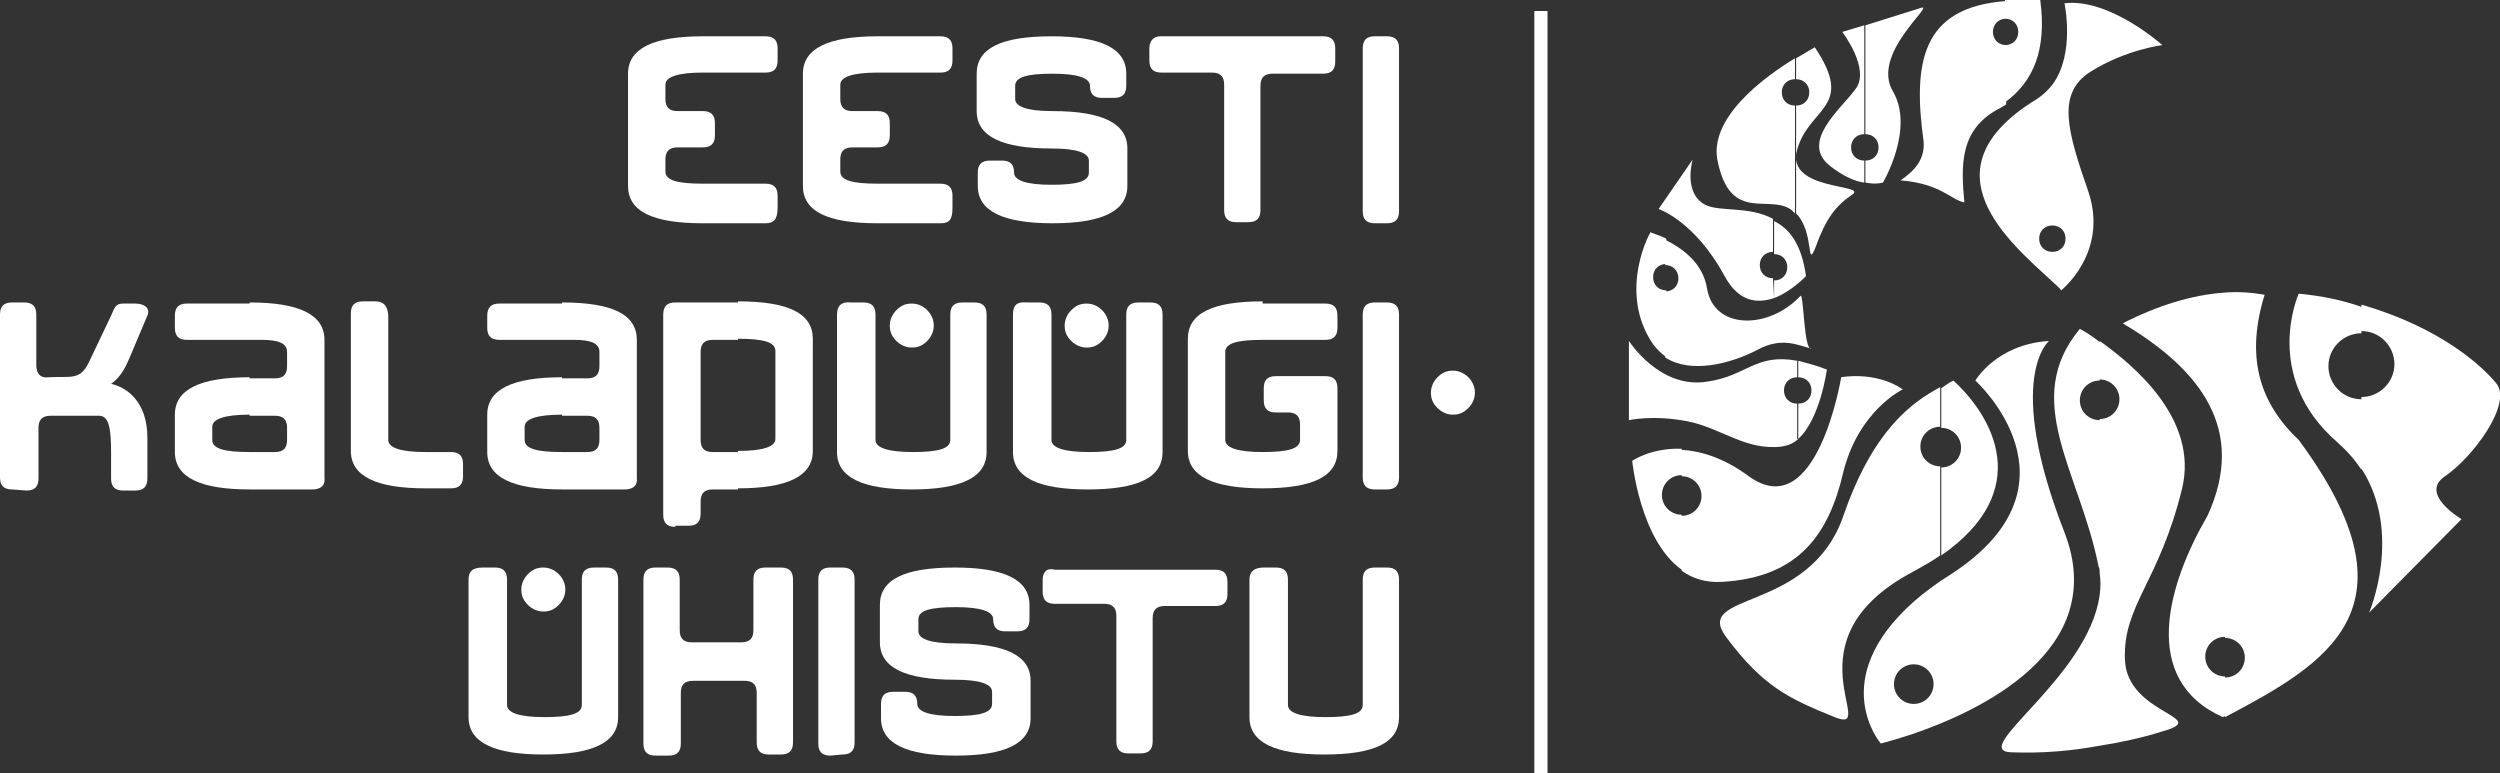 <?xml version="1.0" encoding="utf-8"?>
<!-- Generator: Adobe Illustrator 22.1.0, SVG Export Plug-In . SVG Version: 6.00 Build 0)  -->
<svg version="1.1" id="Layer_1" xmlns="http://www.w3.org/2000/svg" xmlns:xlink="http://www.w3.org/1999/xlink" x="0px" y="0px"
	 viewBox="0 0 227.3 70.3" style="enable-background:new 0 0 227.3 70.3;" xml:space="preserve">
<rect x="0" y="0" width="227.3" height="70.3" fill="#333333" stroke="none"/>
<style type="text/css">
	.st0{fill:#FFFFFF;}
</style>
<g>
	<g>
		<path class="st0" d="M214.7,42.6c3.8,5.9,0.7,13.1,0.7,13.1l8.4-8.5c0,0-3.9-2.3-1.5-3.9c2.5-1.7,6.1-6.5,4.7-8.4
			c-1.2-1.5-5-5.1-12.3-7.2v2.4c1.7,0,3,1.4,3,3c0,1.7-1.4,3-3,3L214.7,42.6L214.7,42.6z M209,26.7c0,0-3.4,7.5,3.5,13.5
			c0.9,0.8,1.6,1.6,2.2,2.5v-6.4c-1.7,0-3-1.4-3-3c0-1.7,1.4-3,3-3v-2.4C213,27.3,211.1,26.9,209,26.7z"/>
		<path class="st0" d="M205.9,26.8c-1.7,5.5-0.6,9.7,3.1,13.2c11.3,15.3,2.6,20.3-6.7,25.2v-3.6l0,0c1,0,1.8-0.8,1.8-1.8
			s-0.8-1.8-1.8-1.8l0,0V26.6C203.5,26.5,204.8,26.6,205.9,26.8z M202.3,65.1l-0.2,0.1c-7.6-3.4-5-12.1-1.4-18.3
			c3.6-7.8-0.6-13.3-7.7-17.5c3.1-1.6,6.3-2.6,9.3-2.8v31.3c-1,0-1.8,0.8-1.8,1.8s0.8,1.8,1.8,1.8L202.3,65.1L202.3,65.1z"/>
		<path class="st0" d="M190.9,31c3.1,2.2,9,7.1,7.5,13.4C196.3,53,193,55,193.2,60s8,5.2,3.4,6.5c-1.9,0.6-3.8,1-5.7,1.3V54.1
			c0.1-0.7,0.1-1.3,0-2v-14c1,0,1.8-0.8,1.8-1.8s-0.8-1.8-1.8-1.8V31z M189.1,29.9c0,0,0.8,0.4,1.8,1.2v3.5c-1,0-1.8,0.8-1.8,1.8
			s0.8,1.8,1.8,1.8V52c0-0.2,0-0.3-0.1-0.5C189.1,42.9,183.7,36.4,189.1,29.9L189.1,29.9z M190.9,67.8c-2.7,0.5-5.3,0.7-8,0.6
			c-4.1-0.1,7-6.8,8-14.3V67.8z"/>
		<path class="st0" d="M186.3,31c0,0-4.1,3.3,1.4,17.4c4.2,10.8-7.9,16.3-13.7,18.3V64c1,0,1.8-0.8,1.8-1.8s-0.8-1.8-1.8-1.8v-5.7
			c0.9-0.8,2.1-1.7,3.4-2.5c12.6-8.2,2.2-17.6,2.2-17.6S181.5,31.3,186.3,31z M174,66.7c-1.8,0.6-3,0.9-3,0.9s-5-5.8,3-12.9v5.7
			c-1,0-1.8,0.8-1.8,1.8S173,64,174,64V66.7z"/>
		<path class="st0" d="M177.6,34.6c3.6,3.3,7.4,10-1.1,15.9v-8l0,0c1,0,1.8-0.8,1.8-1.8s-0.8-1.8-1.8-1.8l0,0v-3.6
			C176.9,35,177.2,34.8,177.6,34.6z M176.4,50.5c-0.7,0.5-1.6,1-2.5,1.5c-11.7,6.2-2.9,14.9-7.1,13.2c-4.2-1.7-6.5-2.8-9.8-7.2
			c-3.3-4.3,7.5-2.1,10.6-11.1c2.7-7.8,6.2-10.3,8.8-11.7v3.6c-1,0-1.8,0.8-1.8,1.8s0.8,1.8,1.8,1.8V50.5z"/>
		<path class="st0" d="M173,35.4c0,0-4,1.9-5.4,7.5c-1.3,5.6-4,9.6-11,10c-1.5,0.1-2.7-0.3-3.7-1v-5l0,0c1,0,1.8-0.8,1.8-1.8
			s-0.8-1.8-1.8-1.8l0,0v-2.4c1.7,0.1,3.8,0.7,6.1,2.4c6.2,4.5,8.4-9,8.4-9S170.5,33.7,173,35.4z M152.9,51.8
			c-3.8-2.7-4.5-9.9-4.5-9.9s1.7-1.2,4.5-1.1v2.4c-1,0-1.8,0.8-1.8,1.8s0.8,1.8,1.8,1.8V51.8z"/>
		<path class="st0" d="M166.1,33.6c0,0-0.6,4.5-2.6,6.3v-3.2c0.7,0,1.2-0.5,1.2-1.2s-0.5-1.2-1.2-1.2v-1.5
			C164.2,33,165.1,33.2,166.1,33.6z M163.5,39.9c-0.4,0.4-0.9,0.6-1.5,0.7c-3.3,0.4-5.5-1.7-8.6-2.3s-5.3-0.1-5.3-0.1V31
			c0,0,2.8,4.4,7.1,3.7c3.6-0.5,4.4-2.6,8.2-1.9v1.5c-0.7,0-1.2,0.5-1.2,1.2s0.5,1.2,1.2,1.2v3.2H163.5z"/>
		<path class="st0" d="M164.7,31.7c-1.2-0.3-2.7-1.1-4.9,0.1c-2.5,1.3-6.1,2.2-8.4,0.7v-6c0.7,0,1.2-0.5,1.2-1.2s-0.5-1.2-1.2-1.2
			v-2.3c1.4,0.7,3.4,2,3.8,4.4c0.6,3.8,5.6,3.8,8.5,0.7C164,26.6,164,32,164.7,31.7z M151.4,32.4c-0.4-0.3-0.8-0.7-1.1-1.1
			c-3.3-4.8-0.2-10.4-0.2-10.2c0,0.1,0.6,0.2,1.4,0.6V24c-0.7,0-1.2,0.5-1.2,1.2s0.5,1.2,1.2,1.2L151.4,32.4L151.4,32.4z"/>
		<path class="st0" d="M164.2,25.1c0,0-1.3,1.4-2.9,2v-1.6l0,0c0.7,0,1.2-0.5,1.2-1.2s-0.5-1.2-1.2-1.2l0,0v-3
			C162.7,20.8,163.8,22.2,164.2,25.1z M161.3,27.1c-1.5,0.5-3.2,0.4-4.5-2c-2.7-5-6-6.1-6-6.1l3.1-4.5c0,0-0.9,3,1.1,4.1
			c1.3,0.7,4,0.1,6.2,1.3v3c-0.7,0-1.2,0.5-1.2,1.2s0.5,1.2,1.2,1.2L161.3,27.1L161.3,27.1z"/>
		<path class="st0" d="M165,4.3c0,0-0.7,0.4-1.7,1v1.9c0.7,0,1.2,0.5,1.2,1.2s-0.5,1.2-1.2,1.2v9.8c1.7,1.7,0.9,5.3,1.8,3
			c0.9-2.5,1.8-3.7,3.3-4.7s-6.1-0.3-5-4.1C164.5,9.7,168.7,9.8,165,4.3z M163.2,5.3c-2.8,1.7-8,5.5-7,9.5c1.2,5.5,4.7,2.8,6.7,4.3
			c0.1,0.1,0.2,0.2,0.3,0.3V9.6c-0.7,0-1.2-0.5-1.2-1.2s0.5-1.2,1.2-1.2V5.3z"/>
		<path class="st0" d="M169.6,16.6c1,0.2,1.6,0,1.6,0s2.9-4.9,0.9-8.3s3.8-7.9,2.6-7.6l-5.1,1.6v9.9c0.7,0,1.2,0.5,1.2,1.2
			s-0.5,1.2-1.2,1.2V16.6z M167.5,2.9c0,0,2.6,3.4,1.2,5.2c-1.3,1.8-5.1,4.8-2.3,7c1.3,1,2.3,1.4,3.1,1.5v-2c-0.7,0-1.2-0.5-1.2-1.2
			s0.5-1.2,1.2-1.2V2.3L167.5,2.9z"/>
		<path class="st0" d="M185.5,0c-1.2-0.1-2.2-0.1-3.2,0v1.7l0,0c0.7,0,1.2,0.5,1.2,1.2s-0.5,1.2-1.2,1.2l0,0v5.2
			C184.9,7.4,186.1,4.5,185.5,0z M182.3,0.1c-7.6,0.6-8.4,5.6-7.4,12.8c0.1,1.6-0.8,2.6-2.1,3.5c3.7,0.3,4.6,1.8,5.8,2
			c-0.3-3.3-0.5-6.7,3.3-8.6c0.2-0.1,0.3-0.2,0.5-0.3V4.1c-0.7,0-1.2-0.5-1.2-1.2s0.5-1.2,1.2-1.2V0.1H182.3z"/>
		<path class="st0" d="M187.7,0.3c0,0,1,4.6-1.1,7.4v12.8c0.7,0,1.2,0.5,1.2,1.2s-0.5,1.2-1.2,1.2v2.7c0.3,0.3,0.6,0.5,0.8,0.8
			c0,0,4.3-3.4,2.5-8.9c-1.9-5.5-3-9,0.2-11s6.5-2.4,6.5-2.4S191.8-0.2,187.7,0.3z M186.6,7.7c-0.4,0.5-0.8,0.9-1.4,1.3
			c-10.5,6.4-2.5,13,1.4,16.6v-2.7c-0.7,0-1.2-0.5-1.2-1.2s0.5-1.2,1.2-1.2V7.7z"/>
	</g>
	<rect x="139.5" y="1" class="st0" width="1.2" height="69.3"/>
	<g>
		<path class="st0" d="M113.6,52.7v12.5c0,2.3,2.3,3.4,6.8,3.4c4.6,0,6.8-1.1,6.8-3.4V52.7c0-0.8-0.4-1.1-1.1-1.1H125
			c-0.8,0-1.1,0.4-1.1,1.1v11.4c0,0.8-1.1,1.1-3.4,1.1s-3.4-0.4-3.4-1.1V52.7c0-0.8-0.4-1.1-1.1-1.1h-1.1
			C114,51.6,113.6,52,113.6,52.7z"/>
		<path class="st0" d="M94.8,52.7v1.1c0,0.8,0.4,1.1,1.1,1.1h4.5c0.8,0,1.1,0.4,1.1,1.1v11.4c0,0.8,0.4,1.1,1.1,1.1h1.1
			c0.8,0,1.1-0.4,1.1-1.1V56.2c0-0.8,0.4-1.1,1.1-1.1h4.6c0.8,0,1.1-0.4,1.1-1.1v-1.1c0-0.8-0.4-1.1-1.1-1.1H95.9
			C95.2,51.6,94.8,52,94.8,52.7z"/>
		<path class="st0" d="M80.1,65.3c0,2.3,2.3,3.4,6.8,3.4s6.8-1.1,6.8-3.4v-3.4c0-2.3-2.3-3.4-6.8-3.4c-2.3,0-3.4-0.4-3.4-1.1v-1.1
			c0-0.8,1.1-1.1,3.4-1.1s3.4,0.4,3.4,1.1c0,0.8,0.4,1.1,1.1,1.1h1.1c0.8,0,1.1-0.4,1.1-1.1V55c0-2.3-2.3-3.4-6.8-3.4
			c-4.6,0-6.8,1.1-6.8,3.4v3.4c0,2.3,2.3,3.4,6.8,3.4c2.3,0,3.4,0.4,3.4,1.1V64c0,0.8-1.1,1.1-3.4,1.1s-3.4-0.4-3.4-1.1
			c0-0.8-0.4-1.1-1.1-1.1h-1.1c-0.8,0-1.1,0.4-1.1,1.1V65.3z"/>
		<path class="st0" d="M75.5,68.7c-0.8,0-1.1-0.4-1.1-1.1V52.7c0-0.8,0.4-1.1,1.1-1.1h1.1c0.8,0,1.1,0.4,1.1,1.1v14.8
			c0,0.8-0.4,1.1-1.1,1.1L75.5,68.7L75.5,68.7z"/>
		<path class="st0" d="M59.6,68.7c-0.8,0-1.1-0.4-1.1-1.1V52.7c0-0.8,0.4-1.1,1.1-1.1h1.1c0.8,0,1.1,0.4,1.1,1.1v4.6
			c0,0.8,0.4,1.1,1.1,1.1h4.5c0.8,0,1.1-0.4,1.1-1.1v-4.6c0-0.8,0.4-1.1,1.1-1.1H71c0.8,0,1.1,0.4,1.1,1.1v14.8
			c0,0.8-0.4,1.1-1.1,1.1h-1.1c-0.8,0-1.1-0.4-1.1-1.1V63c0-0.8-0.4-1.1-1.1-1.1H63c-0.8,0-1.1,0.4-1.1,1.1v4.6
			c0,0.8-0.4,1.1-1.1,1.1H59.6z"/>
		<path class="st0" d="M42.6,52.7v12.5c0,2.3,2.3,3.4,6.8,3.4s6.8-1.1,6.8-3.4V52.7c0-0.8-0.4-1.1-1.1-1.1H54
			c-0.8,0-1.1,0.4-1.1,1.1v11.4c0,0.8-1.1,1.1-3.4,1.1c-2.3,0-3.4-0.4-3.4-1.1V52.7c0-0.8-0.4-1.1-1.1-1.1h-1.1
			C42.9,51.6,42.6,52,42.6,52.7z"/>
		<path class="st0" d="M125,44.5c-0.8,0-1.1-0.4-1.1-1.1V28.6c0-0.8,0.4-1.1,1.1-1.1h1.1c0.8,0,1.1,0.4,1.1,1.1v14.8
			c0,0.8-0.4,1.1-1.1,1.1H125z"/>
		<path class="st0" d="M114.8,27.4c-4.6,0-6.8,1.1-6.8,3.4V41c0,2.3,2.3,3.4,6.8,3.4c4.6,0,6.8-1.1,6.8-3.4v-5.7
			c0-0.8-0.4-1.1-1.1-1.1H116c-0.8,0-1.1,0.4-1.1,1.1v1.1c0,0.8,0.4,1.1,1.1,1.1h1.1c0.8,0,1.1,0.4,1.1,1.1V40
			c0,0.8-1.1,1.1-3.4,1.1s-3.4-0.4-3.4-1.1v-8c0-0.8,1.1-1.1,3.4-1.1h5.7c0.8,0,1.1-0.4,1.1-1.1v-1.1c0-0.8-0.4-1.1-1.1-1.1h-5.7
			V27.4z"/>
		<path class="st0" d="M92.1,28.6v12.5c0,2.3,2.3,3.4,6.8,3.4c4.6,0,6.8-1.1,6.8-3.4V28.6c0-0.8-0.4-1.1-1.1-1.1h-1.1
			c-0.8,0-1.1,0.4-1.1,1.1V40c0,0.8-1.1,1.1-3.4,1.1s-3.4-0.4-3.4-1.1V28.6c0-0.8-0.4-1.1-1.1-1.1h-1.1
			C92.4,27.4,92.1,27.8,92.1,28.6z"/>
		<path class="st0" d="M76.1,28.6v12.5c0,2.3,2.3,3.4,6.8,3.4s6.8-1.1,6.8-3.4V28.6c0-0.8-0.4-1.1-1.1-1.1h-1.1
			c-0.8,0-1.1,0.4-1.1,1.1V40c0,0.8-1.1,1.1-3.4,1.1s-3.4-0.4-3.4-1.1V28.6c0-0.8-0.4-1.1-1.1-1.1h-1.1
			C76.5,27.4,76.1,27.8,76.1,28.6z"/>
		<path class="st0" d="M67.1,27.4L67.1,27.4c4.6,0,6.8,1.1,6.8,3.4V41c0,2.3-2.3,3.4-6.8,3.4l0,0V41l0,0c2.3,0,3.4-0.4,3.4-1.1v-8
			c0-0.8-1.1-1.1-3.4-1.1l0,0V27.4z M61.4,47.9c-0.8,0-1.1-0.4-1.1-1.1V28.6c0-0.8,0.4-1.1,1.1-1.1h5.7v3.4h-2.3
			c-0.8,0-1.1,0.4-1.1,1.1v8c0,0.8,0.4,1.1,1.1,1.1h2.3v3.4h-2.3c-0.8,0-1.1,0.4-1.1,1.1v1.1c0,0.8-0.4,1.1-1.1,1.1h-1.2V47.9z"/>
		<path class="st0" d="M56.8,44.5h-5.7l0,0v-3.4l0,0h2.3c0.8,0,1.1-0.4,1.1-1.1v-1.1c0-0.8-0.4-1.1-1.1-1.1h-2.3l0,0v-3.4l0,0h2.3
			c0.8,0,1.1-0.4,1.1-1.1V32c0-0.8-0.8-1.1-2.3-1.1h-1.1v-3.4l0,0c4.6,0,6.8,1.1,6.8,3.4v12.5C58,44.1,57.6,44.5,56.8,44.5z
			 M51.1,44.5c-4.5,0-6.8-1.1-6.8-3.4v-3.4c0-2.3,2.3-3.4,6.8-3.4v3.4c-2.3,0-3.4,0.4-3.4,1.1V40c0,0.8,1.1,1.1,3.4,1.1V44.5
			L51.1,44.5z M51.1,30.9h-5.7c-0.8,0-1.1-0.4-1.1-1.1v-1.1c0-0.8,0.4-1.1,1.1-1.1h5.7V30.9z"/>
		<path class="st0" d="M34.1,27.4H33c-0.8,0-1.1,0.4-1.1,1.1V41c0,2.3,2.3,3.4,6.8,3.4H41c0.8,0,1.1-0.4,1.1-1.1v-1.1
			c0-0.8-0.4-1.1-1.1-1.1h-2.3c-2.3,0-3.4-0.4-3.4-1.1V28.6C35.2,27.8,34.9,27.4,34.1,27.4z"/>
		<path class="st0" d="M28.4,44.5h-5.7l0,0v-3.4l0,0H25c0.8,0,1.1-0.4,1.1-1.1v-1.1c0-0.8-0.4-1.1-1.1-1.1h-2.3l0,0v-3.4l0,0H25
			c0.8,0,1.1-0.4,1.1-1.1V32c0-0.8-0.8-1.1-2.3-1.1h-1.1v-3.4l0,0c4.5,0,6.8,1.1,6.8,3.4v12.5C29.6,44.1,29.2,44.5,28.4,44.5z
			 M22.7,44.5c-4.5,0-6.8-1.1-6.8-3.4v-3.4c0-2.3,2.3-3.4,6.8-3.4v3.4c-2.3,0-3.4,0.4-3.4,1.1V40c0,0.8,1.1,1.1,3.4,1.1V44.5
			L22.7,44.5z M22.7,30.9H17c-0.8,0-1.1-0.4-1.1-1.1v-1.1c0-0.8,0.4-1.1,1.1-1.1h5.7V30.9z"/>
		<path class="st0" d="M1.1,44.5c-0.8,0-1.1-0.4-1.1-1.1V28.6c0-0.8,0.4-1.1,1.1-1.1h1.1c0.8,0,1.1,0.4,1.1,1.1v4.6
			c0,0.8,0.4,1.2,1.1,1.1c2.1-0.1,2.9,0.3,3.7-1.4l2-4.2c0.3-0.7,0.4-1.1,1.1-1.1h1.1c0.8,0,1.4,0.4,1.1,1.1l-1.1,2.6
			c-0.8,1.9-1.1,2.8-2.2,3.6c1.4,0.3,3.3,1.6,3.3,4.9v3.7c0,0.8-0.4,1.1-1.1,1.1h-1.1c-0.8,0-1.1-0.4-1.1-1.1v-2.3
			c0-2.3-0.2-3.4-1.1-3.4H4.6c-0.8,0-1.1,0.4-1.1,1.1v4.6c0,0.8-0.4,1.1-1.1,1.1L1.1,44.5L1.1,44.5z"/>
		<path class="st0" d="M125,20.3c-0.8,0-1.1-0.4-1.1-1.1V4.4c0-0.8,0.4-1.1,1.1-1.1h1.1c0.8,0,1.1,0.4,1.1,1.1v14.8
			c0,0.8-0.4,1.1-1.1,1.1C126.1,20.3,125,20.3,125,20.3z"/>
		<path class="st0" d="M104.5,4.4v1.1c0,0.8,0.4,1.1,1.1,1.1h4.6c0.8,0,1.1,0.4,1.1,1.1v11.4c0,0.8,0.4,1.1,1.1,1.1h1.1
			c0.8,0,1.1-0.4,1.1-1.1V7.8c0-0.8,0.4-1.1,1.1-1.1h4.6c0.8,0,1.1-0.4,1.1-1.1V4.4c0-0.8-0.4-1.1-1.1-1.1h-14.8
			C104.9,3.3,104.5,3.7,104.5,4.4z"/>
		<path class="st0" d="M88.9,16.9c0,2.3,2.3,3.4,6.8,3.4s6.8-1.1,6.8-3.4v-3.4c0-2.3-2.3-3.4-6.8-3.4c-2.3,0-3.4-0.4-3.4-1.1V7.8
			c0-0.8,1.1-1.1,3.4-1.1s3.4,0.4,3.4,1.1c0,0.8,0.4,1.1,1.1,1.1h1.1c0.8,0,1.1-0.4,1.1-1.1V6.7c0-2.3-2.3-3.4-6.8-3.4
			c-4.6,0-6.8,1.1-6.8,3.4v3.4c0,2.3,2.3,3.4,6.8,3.4c2.3,0,3.4,0.4,3.4,1.1v1.1c0,0.8-1.1,1.1-3.4,1.1s-3.4-0.4-3.4-1.1
			c0-0.8-0.4-1.1-1.1-1.1H90c-0.8,0-1.1,0.4-1.1,1.1V16.9z"/>
		<path class="st0" d="M85.5,20.3h-5.7c-4.6,0-6.8-1.1-6.8-3.4V6.7c0-2.3,2.3-3.4,6.8-3.4h5.7c0.8,0,1.1,0.4,1.1,1.1v1.1
			c0,0.8-0.4,1.1-1.1,1.1h-5.7c-2.3,0-3.4,0.4-3.4,1.1V9c0,0.8,0.4,1.1,1.1,1.1h2.3c0.8,0,1.1,0.4,1.1,1.1v1.1
			c0,0.8-0.4,1.1-1.1,1.1h-2.3c-0.8,0-1.1,0.4-1.1,1.1v1.1c0,0.8,1.1,1.1,3.4,1.1h5.7c0.8,0,1.1,0.4,1.1,1.1v1.1
			C86.6,20,86.3,20.3,85.5,20.3z"/>
		<path class="st0" d="M69.6,20.3h-5.7c-4.6,0-6.8-1.1-6.8-3.4V6.7c0-2.3,2.3-3.4,6.8-3.4h5.7c0.8,0,1.1,0.4,1.1,1.1v1.1
			c0,0.8-0.4,1.1-1.1,1.1h-5.7c-2.3,0-3.4,0.4-3.4,1.1V9c0,0.8,0.4,1.1,1.1,1.1h2.3c0.8,0,1.1,0.4,1.1,1.1v1.1
			c0,0.8-0.4,1.1-1.1,1.1h-2.3c-0.8,0-1.1,0.4-1.1,1.1v1.1c0,0.8,1.1,1.1,3.4,1.1h5.7c0.8,0,1.1,0.4,1.1,1.1v1.1
			C70.7,20,70.3,20.3,69.6,20.3z"/>
		<path class="st0" d="M100.8,29.6c0,0.5-0.2,1-0.6,1.4s-0.8,0.6-1.4,0.6c-0.5,0-1-0.2-1.4-0.6s-0.6-0.8-0.6-1.4
			c0-0.5,0.2-1,0.6-1.4s0.8-0.6,1.4-0.6c0.5,0,1,0.2,1.4,0.6C100.6,28.6,100.8,29.1,100.8,29.6z"/>
		<path class="st0" d="M84.9,29.6c0,0.5-0.2,1-0.6,1.4s-0.8,0.6-1.4,0.6c-0.5,0-1-0.2-1.4-0.6s-0.6-0.8-0.6-1.4c0-0.5,0.2-1,0.6-1.4
			s0.8-0.6,1.4-0.6c0.5,0,1,0.2,1.4,0.6C84.7,28.6,84.9,29.1,84.9,29.6z"/>
		<path class="st0" d="M51.4,53.6c0,0.5-0.2,1-0.6,1.4c-0.4,0.4-0.8,0.6-1.4,0.6c-0.5,0-1-0.2-1.4-0.6c-0.4-0.4-0.6-0.8-0.6-1.4
			c0-0.5,0.2-1,0.6-1.4c0.4-0.4,0.8-0.6,1.4-0.6c0.5,0,1,0.2,1.4,0.6C51.2,52.6,51.4,53.1,51.4,53.6z"/>
		<path class="st0" d="M134.1,35.7c0,0.5-0.2,1-0.6,1.4c-0.4,0.4-0.8,0.6-1.4,0.6c-0.5,0-1-0.2-1.4-0.6c-0.4-0.4-0.6-0.8-0.6-1.4
			c0-0.5,0.2-1,0.6-1.4c0.4-0.4,0.8-0.6,1.4-0.6c0.5,0,1,0.2,1.4,0.6C133.9,34.7,134.1,35.2,134.1,35.7z"/>
	</g>
</g>
</svg>
